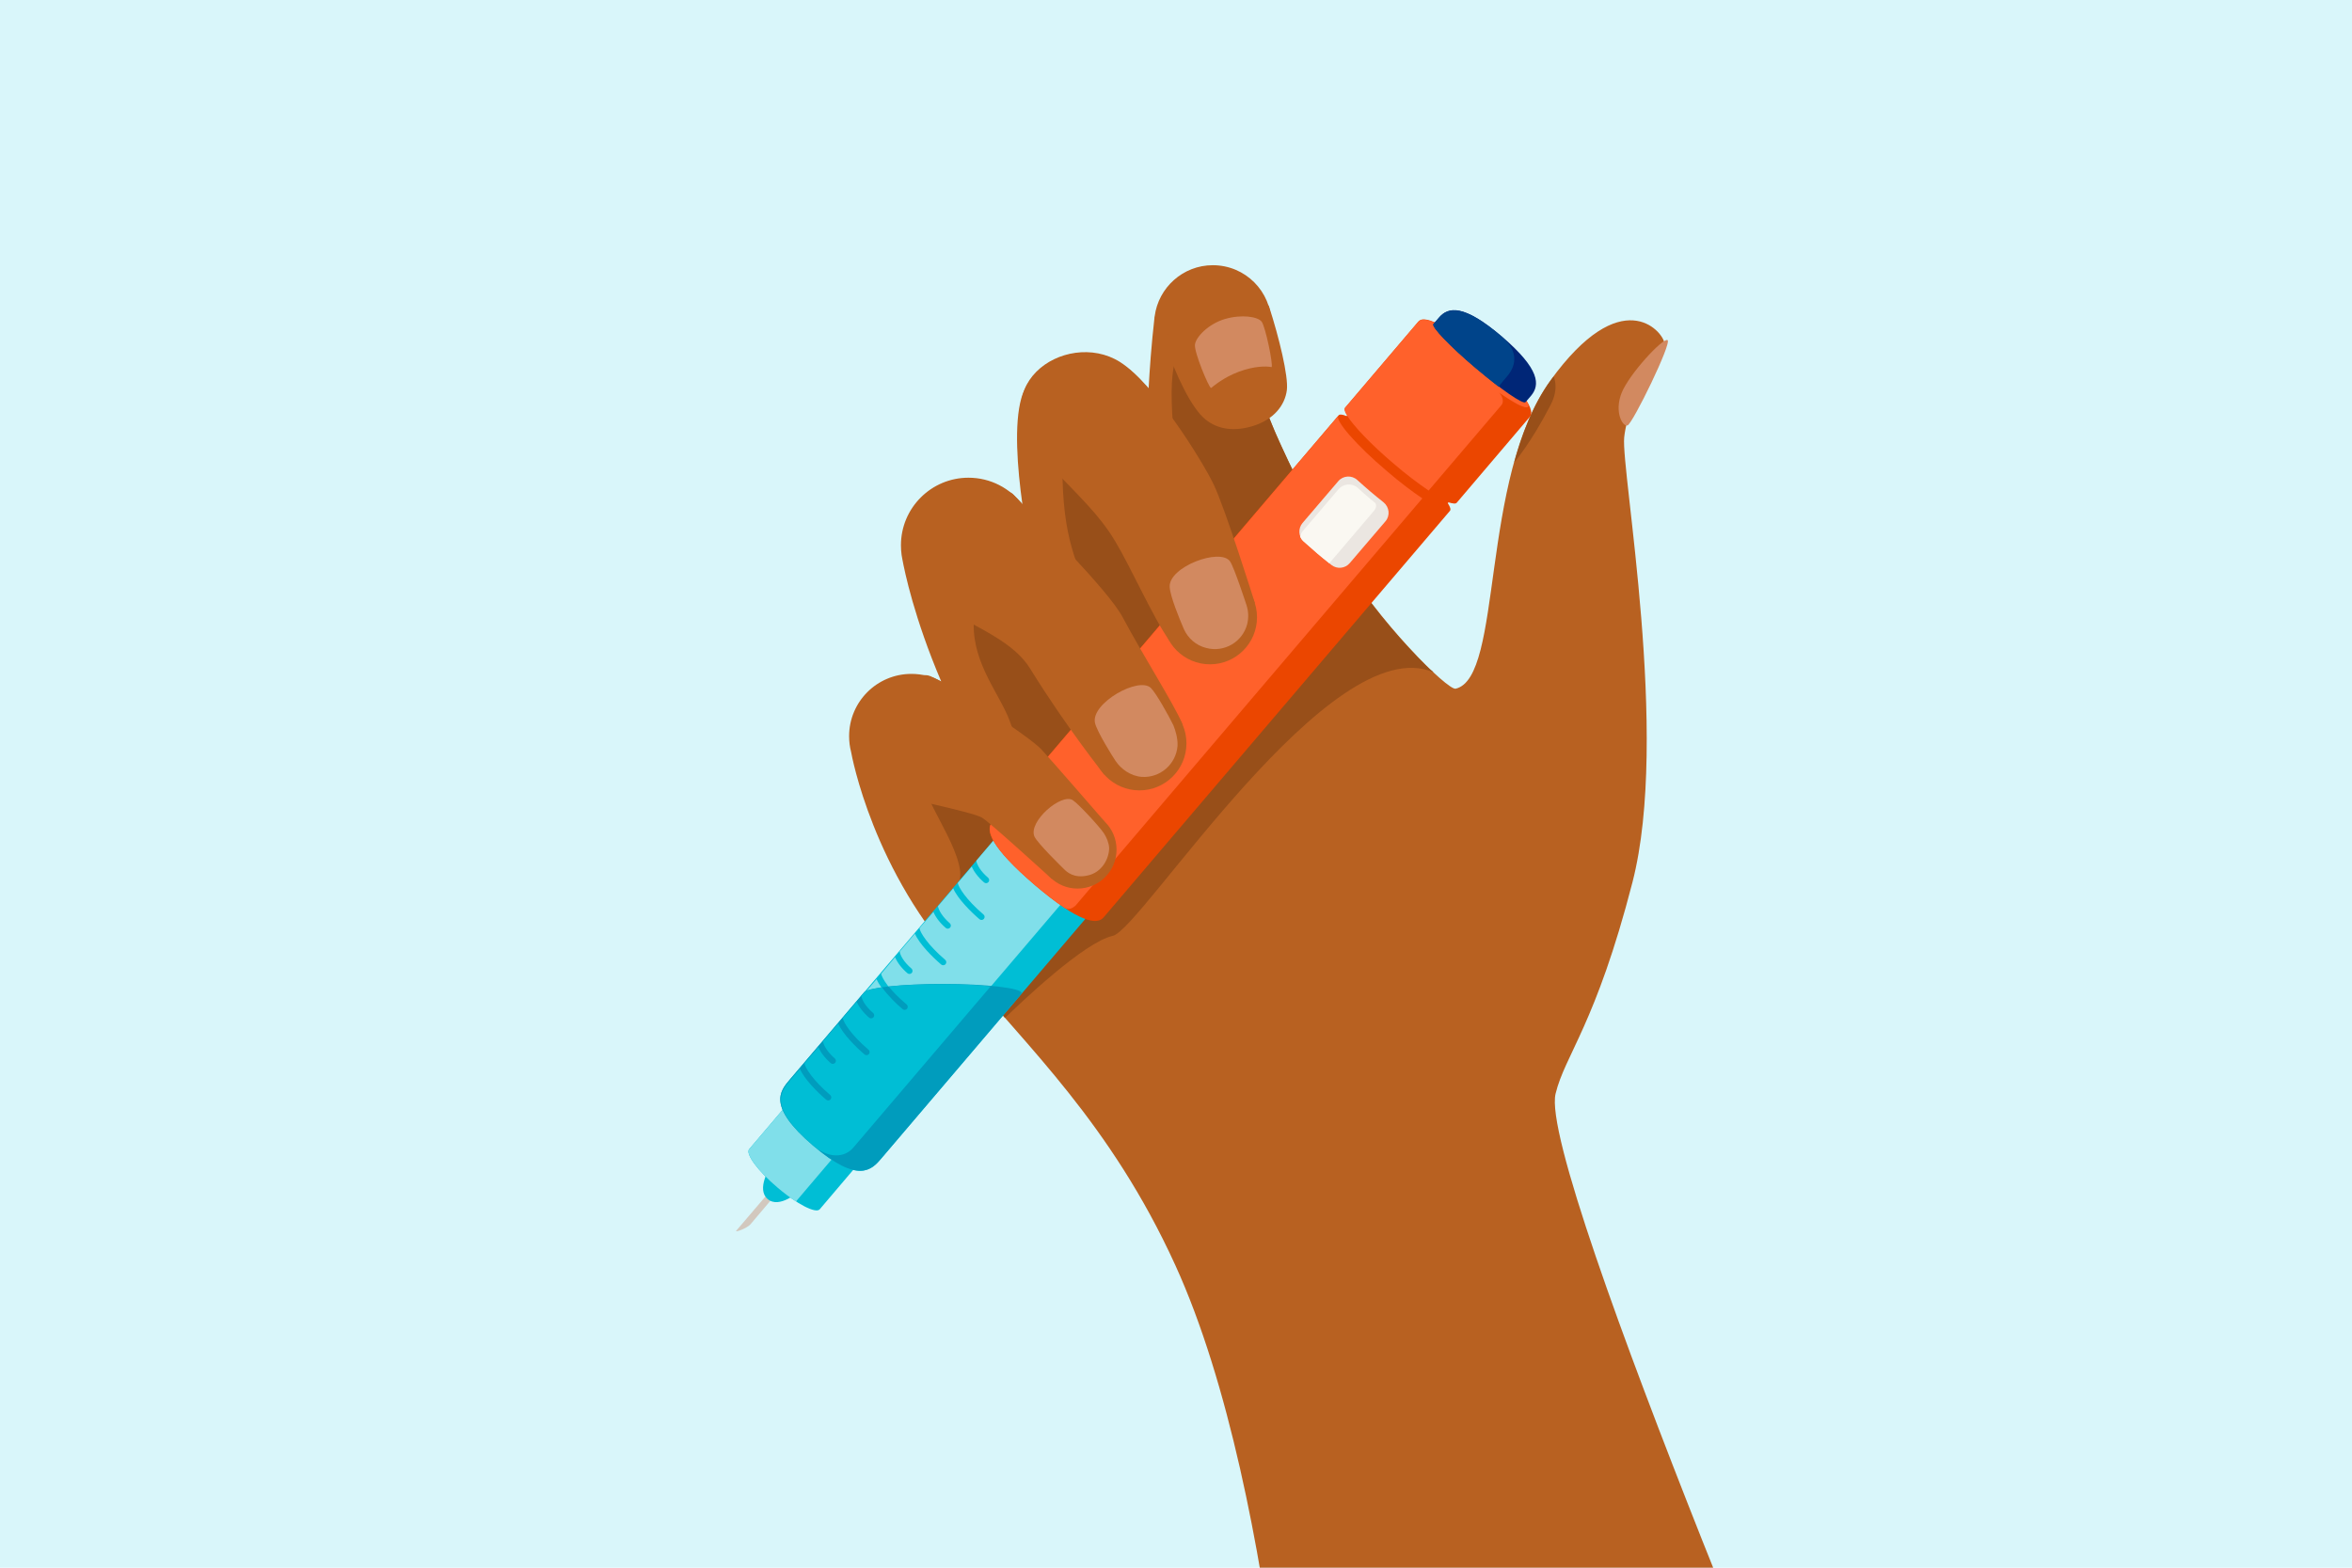 <?xml version="1.0" encoding="utf-8"?>
<!-- Generator: Adobe Illustrator 26.5.2, SVG Export Plug-In . SVG Version: 6.00 Build 0)  -->
<svg version="1.1" id="Layer_1" xmlns="http://www.w3.org/2000/svg" xmlns:xlink="http://www.w3.org/1999/xlink" x="0px" y="0px"
	 viewBox="0 0 1080 720" style="enable-background:new 0 0 1080 720;" xml:space="preserve">
<style type="text/css">
	.st0{fill:#D9F6FA;}
	.st1{clip-path:url(#SVGID_00000127749650621816252140000010433762221456592055_);}
	.st2{fill:#B86121;}
	.st3{fill:#984F19;}
	.st4{fill:#D2C8BE;}
	.st5{fill:#00BED5;}
	.st6{fill:#80DFEA;}
	.st7{fill:#009CBD;}
	.st8{fill:#EB4600;}
	.st9{fill:#FF612B;}
	.st10{fill:#EBE6E1;}
	.st11{fill:#FAF8F2;}
	.st12{fill:#002677;}
	.st13{fill:#00448A;}
	.st14{fill:#D28960;}
</style>
<g id="background">
	<rect class="st0" width="1080" height="720"/>
</g>
<g id="ILLUSTRATION">
	<g>
		<defs>
			<rect id="SVGID_1_" x="180" width="720" height="720"/>
		</defs>
		<clipPath id="SVGID_00000057858163827576422270000008654150243911753901_">
			<use xlink:href="#SVGID_1_"  style="overflow:visible;"/>
		</clipPath>
		<g style="clip-path:url(#SVGID_00000057858163827576422270000008654150243911753901_);">
			<path class="st2" d="M596.6,886.2c0,0-7.6-197-56.9-305.1c-29.7-65.2-68.6-100.8-97.6-136.2c-41.3-44.3-51-98-51.3-99.6
				c0,0,0,0,0,0c-0.6-2.3-0.9-4.7-0.9-7.2c0-15.8,12.8-28.6,28.6-28.6c4.9,0,9.6,1.2,13.7,3.5c-12.4-29.1-16.8-50.4-17.9-56.4
				c-0.1-0.6-0.2-1.1-0.3-1.7c-0.2-1.5-0.3-3-0.3-4.5c0-17.1,13.9-31,31-31c10.2,0,19.2,4.9,24.8,12.4c-2.4-17-3.9-37.1-0.5-49
				c5.6-19,30.8-28.4,50-12.8c2.8,2.3,5.8,5.5,8.4,8.8c0.5-9.2,1.3-20.4,2.7-32.8c0,0,0-0.1,0-0.1c0-0.2,0-0.4,0.1-0.6
				c1.7-13.2,13-23.5,26.7-23.5c14.9,0,26.9,12,26.9,26.9c0,8.1-3.5,15.3-9.2,20.2c11.3,38.1,37.5,81.7,39.4,84.8l0.1,0.2
				c18.6,31.7,50.7,63.2,54.3,62.4c21.9-5,10.9-96.4,43.5-141.5c32.6-45.1,51.4-22.8,52.3-17.5c0.5,2.9-16.5,24.9-18.4,43.6
				c-1.5,15.4,21.1,137.2,3.8,204.3c-16.8,65.2-31,79.3-35.3,97.1c-8.5,35,141,383.9,141,383.9H596.6z"/>
		</g>
	</g>
	<path class="st3" d="M658.3,308.8C611,288.3,524,427,511,429.8c-13.2,2.9-42.3,30.7-49.5,37.7c-0.7-0.8-1.4-1.6-2.1-2.4
		c-1.7-2-3.5-4-5.2-6h0c-0.7-1-25.8-37.7-14.4-52.9c6.2-9.4-14.8-37.8-13.3-41.2c4.2-10,37.6,13.3,37.6,13.3
		c7.7-12,6.5-28.6-0.5-47.3c-4.5-12.1-16.7-25.9-16.5-44.2c0.2-13.1,40,13.9,56.6,25.8c1.7-10.2,2-21.7-2.2-34.8
		c-5.3-16.5-12.8-26.4-13.6-57.6c-0.2-9.4,17.4,4.2,34.7,19.9c4.4,4,8.8,8.1,12.9,12c4.5,4.4,8.7,8.4,12,11.7c0,0-5.3-31.3-8-58.4
		c-1.4-14.3-2.3-28-0.5-37.2c2-10.8,25.4-1.7,36.3,3.2c0.3,1,0.6,2,1,3c0.3,1,0.6,2,1,3c0.2,0.7,0.5,1.4,0.8,2.2
		c0.2,0.6,0.4,1.2,0.7,1.8c0.2,0.7,0.5,1.4,0.7,2c1.1,3,2.3,6,3.5,9c0.4,1,0.8,2,1.2,3c0.4,1,0.8,2,1.2,2.9c0.4,1,0.8,1.9,1.3,2.9
		c0.4,1,0.8,1.9,1.3,2.9c2.2,4.8,4.4,9.4,6.5,13.8c9.5,19.4,18.5,34.2,19.5,36l0.1,0.2c1.4,2.4,2.9,4.8,4.4,7.1
		c0.4,0.6,0.8,1.2,1.2,1.8c0.4,0.6,0.8,1.2,1.2,1.8c0.4,0.6,0.8,1.2,1.2,1.8c1.1,1.6,2.2,3.2,3.4,4.8c1.4,1.9,2.9,3.9,4.3,5.8
		c0.4,0.6,0.9,1.1,1.3,1.7c0.2,0.3,0.5,0.6,0.7,0.9c0.7,0.8,1.3,1.6,1.9,2.4c8.2,10.2,16.5,19.1,22.9,25.3
		C657.3,307.9,657.8,308.3,658.3,308.8L658.3,308.8z"/>
	<g>
		<path class="st4" d="M356.2,548.6l-11.6,13.7c-1.5,1.8-7.5,4-6.5,2.9l15.8-18.5L356.2,548.6L356.2,548.6z"/>
		<g>
			<path class="st5" d="M366.8,547.2c0,0-8.9,8.1-14.3,3.5c-5.4-4.6,1.2-14.7,1.2-14.7L366.8,547.2L366.8,547.2z"/>
			<path class="st5" d="M392.2,536.8l-15.8,18.6c-1.8,2.1-10.5-2.4-19.4-10c-9-7.6-14.8-15.5-13-17.6l15.8-18.6L392.2,536.8z"/>
			<path class="st6" d="M384.1,529.9l-24.3-20.7l-15.8,18.6c-1.8,2.1,4,10,13,17.6c2.9,2.5,5.9,4.7,8.5,6.4L384.1,529.9L384.1,529.9
				z"/>
		</g>
		<g>
			<path class="st5" d="M404.8,531.9c-4.4,5.2-10.4,12.2-31.5-5.8c-21.1-18-15.1-25-10.7-30.2l94.2-110.6l42.2,36L404.8,531.9
				L404.8,531.9L404.8,531.9z"/>
			<path class="st6" d="M456.8,385.3l-8.5,10c0.3,1.9,2,4.9,5.4,7.8c0.6,0.5,0.7,1.4,0.2,2c-0.5,0.6-1.4,0.7-2,0.2
				c-2.8-2.4-4.7-5-5.7-7.3l-6.4,7.5c0.3,1.9,3.7,7.6,11.8,14.5c0.6,0.5,0.7,1.4,0.2,2s-1.4,0.7-2,0.2c-4-3.4-10.1-9.5-12.1-14.2
				l-7,8.2c0.3,1.9,2.1,4.9,5.4,7.8c0.6,0.5,0.7,1.4,0.2,2c-0.5,0.6-1.4,0.7-2,0.2c-2.8-2.4-4.7-5-5.7-7.4l-6.4,7.5
				c0.3,1.9,3.7,7.6,11.8,14.5c0.6,0.5,0.7,1.4,0.2,2c-0.5,0.6-1.4,0.7-2,0.2c-4-3.4-10.1-9.5-12.1-14.2l-7,8.2
				c0.3,1.9,2,4.9,5.4,7.8c0.6,0.5,0.7,1.4,0.2,2s-1.4,0.7-2,0.2c-2.8-2.4-4.7-5-5.7-7.4l-6.4,7.6c0.3,1.9,3.7,7.6,11.8,14.5
				c0.6,0.5,0.7,1.4,0.2,2s-1.4,0.7-2,0.2c-4-3.4-10.1-9.5-12.1-14.2l-39.7,46.6c-4.4,5.2-10.4,12.2,10.7,30.2
				c6.8,5.8,14.2,5.5,18.2,0.8l97.4-114.3L456.8,385.3L456.8,385.3z"/>
		</g>
		<g>
			<path class="st7" d="M404.8,531.9c-4.4,5.2-10.4,12.2-31.5-5.8c-21.1-18-15.1-25-10.7-30.2l34.2-40.2c1.8-2.1,17.3-3.8,36.1-3.8
				c20,0,36.3,1.9,36.2,4.2c0,0.1,0,0.3-0.1,0.4L404.8,531.9L404.8,531.9z"/>
			<path class="st5" d="M432.9,452c-9.6,0-18.3,0.4-24.8,1.1c1.9,2.4,4.6,5.2,8.2,8.2c0.6,0.5,0.7,1.4,0.2,2s-1.4,0.7-2,0.2
				c-2.9-2.4-6.8-6.3-9.5-10c-4.4,0.6-7.3,1.4-8,2.2l-1.5,1.7c0.3,1.9,2,4.9,5.4,7.8c0.6,0.5,0.7,1.4,0.2,2c-0.5,0.6-1.4,0.7-2,0.2
				c-2.8-2.4-4.7-5-5.7-7.3l-6.4,7.5c0.3,1.9,3.7,7.6,11.8,14.5c0.6,0.5,0.7,1.4,0.2,2c-0.5,0.6-1.4,0.7-2,0.2
				c-4-3.4-10.1-9.5-12.1-14.2l-7,8.2c0.3,1.9,2.1,4.9,5.4,7.8c0.6,0.5,0.7,1.4,0.2,2c-0.5,0.6-1.4,0.7-2,0.2
				c-2.8-2.4-4.7-5-5.7-7.4l-6.4,7.5c0.3,1.9,3.7,7.6,11.8,14.5c0.6,0.5,0.7,1.4,0.2,2c-0.5,0.6-1.4,0.7-2,0.2
				c-4-3.4-10.1-9.5-12.1-14.2l-4.4,5.2c-4.4,5.2-10.4,12.2,10.7,30.2c6.8,5.8,14.2,5.5,18.2,0.8l63.1-74.1
				C448.5,452.3,441,452,432.9,452L432.9,452z"/>
		</g>
		<g>
			<path class="st8" d="M668.9,230.9l33.6-39.5c0.6-0.7,0.8-1.7,0.5-2.9c-1.3-6.3-13.7-18-21.3-24.6c-7.7-6.5-21.2-16.9-27.6-17.2
				c-1.2-0.1-2.1,0.2-2.8,1l-33.6,39.5c-0.5,0.6-0.1,1.8,1,3.5l-0.4,0.4c-1.9-0.8-3.1-0.9-3.6-0.4l0,0l0,0L455.5,377.7
				c-3,3.5-0.7,11.3,19.7,28.8c20.4,17.4,28.6,18.3,31.5,14.9l159.1-186.8l0,0l0,0c0.5-0.6,0.1-1.8-1-3.5l0.3-0.4
				C667.1,231.3,668.4,231.5,668.9,230.9L668.9,230.9z"/>
			<path class="st9" d="M493.8,416l159.3-187.1c-4.7-3.2-10.3-7.4-16.1-12.4c-14.2-12-24.2-23.5-22.4-25.6L455.5,377.7
				c-3,3.5-0.7,11.3,19.7,28.8c5.1,4.3,9.4,7.6,13.1,10.1l-0.1-0.1c0.2,0.1,0.3,0.3,0.5,0.4c0,0,0,0,0,0
				C491.4,418.6,493.7,415.9,493.8,416L493.8,416z"/>
			<path class="st9" d="M701.7,186.8c-0.5,0.6-2.1,0.2-4.4-0.9c-2.3-1.2-5.4-3.1-9-5.6c1.3,1.1,2.6,4.1,1.1,5.8l-33.4,39.2
				c-4.7-3.2-10.3-7.4-16.1-12.4c-10.4-8.8-18.5-17.4-21.4-22.1c-1.1-1.7-1.4-2.9-0.9-3.5l33.6-39.5c4-4.7,21.3,8.5,30.4,16.2
				c6.5,5.5,16.4,14.8,20,21.4C701.9,186,702,186.5,701.7,186.8L701.7,186.8z"/>
		</g>
		<path class="st10" d="M636.2,239.4l-16.4,19.2c-2.1,2.5-5.8,2.9-8.4,0.9c-2.1-1.7-4.3-3.4-6.5-5.3c-2.2-1.9-4.3-3.8-6.3-5.6
			c-2.4-2.2-2.6-5.9-0.5-8.4l16.4-19.2c2.2-2.6,6.2-2.9,8.8-0.5c1.9,1.7,3.9,3.5,5.9,5.2c2.1,1.8,4.1,3.4,6.1,5
			C638,232.9,638.4,236.8,636.2,239.4L636.2,239.4z"/>
		<path class="st11" d="M604.9,254.2c1.9,1.6,3.7,3.1,5.5,4.5c6.8-8,16.4-19.2,20.5-24.1c1.8-2.1,0.6-3.6,0.6-3.6l0,0
			c-0.7-0.6-1.4-1.1-2.1-1.7c-2.1-1.8-4.1-3.5-5.9-5.2c-2.5-2.3-6.5-2.1-8.8,0.5l-16.4,19.2c-0.7,0.8-1.1,1.7-1.3,2.6
			c0.3,0.8,0.8,1.6,1.5,2.2C600.6,250.4,602.7,252.3,604.9,254.2L604.9,254.2z"/>
		<path class="st12" d="M689.7,154.6c-17.6-15-24.7-13.8-29-8.7l-2.5,2.9l0,0c-1,1.2,7.6,10.2,19.3,20.1c11.7,9.9,21.9,17,23,15.8
			l2.5-2.9C707.2,176.8,707.2,169.6,689.7,154.6L689.7,154.6z"/>
		<path class="st13" d="M692,172.9c1.9-2.2,7.5-9.7-2.2-18.1c0,0-0.1-0.1-0.1-0.1c-17.6-15-24.7-13.8-29-8.7l-2.5,2.9l0,0
			c-1,1.2,7.6,10.2,19.3,20.1c3.8,3.2,7.4,6.1,10.6,8.6C689.6,175.7,691,174,692,172.9L692,172.9z"/>
	</g>
	<path class="st3" d="M712,186c-9,17.5-16.7,26.4-16.7,26.4c3.8-13.9,9.1-27.1,16.7-37.6c0.5-0.7,1-1.3,1.4-1.9
		C713.4,172.9,716.1,178.2,712,186L712,186z"/>
	<path class="st14" d="M765.7,156.2c2.2,1.1-16.1,38.6-18.4,39.2c-2.3,0.6-6.1-6.3-2.7-14.9C748,171.9,763.5,155.1,765.7,156.2
		L765.7,156.2z"/>
	<g>
		<g>
			<path class="st2" d="M575.5,195.6c-8.6,2.7-16.2,1.7-21.9-2.9c-6.4-5.1-13.6-20-19-36c0,0,6.4-13.1,19.8-17.9
				c9.5-3.4,26.8-2.7,28.4,2.2c4.5,13.9,8.9,31.9,8.1,38.2C590,186.1,585,192.6,575.5,195.6L575.5,195.6z"/>
			<path class="st14" d="M568.9,170.7c-7.2,2.7-11.6,6.6-12.8,7.5c-1-0.1-7.8-16.4-7.4-19.9c0.4-3.5,6.1-9.5,13.8-11.8
				c7.6-2.2,15-1.1,16.8,1.2c1.8,2.3,5.4,20,4.6,20.9C581.3,168.1,576,168.1,568.9,170.7L568.9,170.7z"/>
		</g>
		<g>
			<circle class="st2" cx="523.2" cy="341.4" r="21.6"/>
			<path class="st2" d="M507.1,355.8c0,0-17.3-21.6-34-48.6c-7.3-11.9-22-17.9-42.4-29.2c-12.2-6.7,24.7-61.4,34.7-50.8
				c10,10.6,43.4,43.7,50,56.1c9.6,18,23.4,39.6,27.4,48.9C546.7,341.5,507.1,355.7,507.1,355.8L507.1,355.8z"/>
			<path class="st14" d="M540.7,342.6c-0.7,8.5-8.1,14.8-16.5,14.2c-5-0.4-9.5-3.6-12-7.4c-1.4-2.1-8.5-13.4-9.4-17.4
				c-2-9,20.2-21.5,25.7-16c2.4,2.4,8.1,12.6,10.3,17.1C539.7,335.3,540.9,339.1,540.7,342.6L540.7,342.6z"/>
		</g>
		<g>
			<circle class="st2" cx="494.8" cy="390.2" r="17.9"/>
			<path class="st2" d="M507.3,377.4c0,0-24.7-28.5-29.1-33.2c-5.3-5.8-42.9-30.6-51.1-33.7c-15.8-6-18.2,54.6-18.2,54.6
				s37.7,7.8,42,10.4c3.4,2,32.1,28.2,32.1,28.2L507.3,377.4L507.3,377.4z"/>
			<path class="st14" d="M499.4,402.1c-6.3,1.4-9.5-1.6-10.9-3c-1-1-12.1-11.8-13.5-14.9c-3-6.8,12.4-20.1,17.6-16.7
				c2.4,1.5,12,11.8,14.3,15.2c1.2,1.9,2.3,4.4,2.4,6.8C509.3,394.2,506.1,400.7,499.4,402.1L499.4,402.1z"/>
		</g>
		<g>
			<circle class="st2" cx="555.6" cy="283.5" r="21.6"/>
			<path class="st2" d="M576.2,276.9c0,0-13.6-43.5-19-54.6c-5.4-11.1-27.1-46.1-43-56.1c-24.9-15.6-66.3,12-32.9,46.9
				c14.4,15,23.6,23.4,30.9,35.7c7.1,11.8,17.5,35.3,24.7,45.3C544,304.2,576.2,276.9,576.2,276.9L576.2,276.9z"/>
			<path class="st14" d="M572.7,286.6c-2.1,8.2-10.5,13.2-18.8,11c-4.8-1.2-8.4-4.5-10.3-8.7c-2-4.7-6.3-15-6.5-19.4
				c-0.4-9.2,23.2-18,27.7-11.7c1.9,2.7,7.6,20.2,7.6,20.2C573.3,280.8,573.4,283.7,572.7,286.6L572.7,286.6z"/>
		</g>
	</g>
</g>
</svg>
